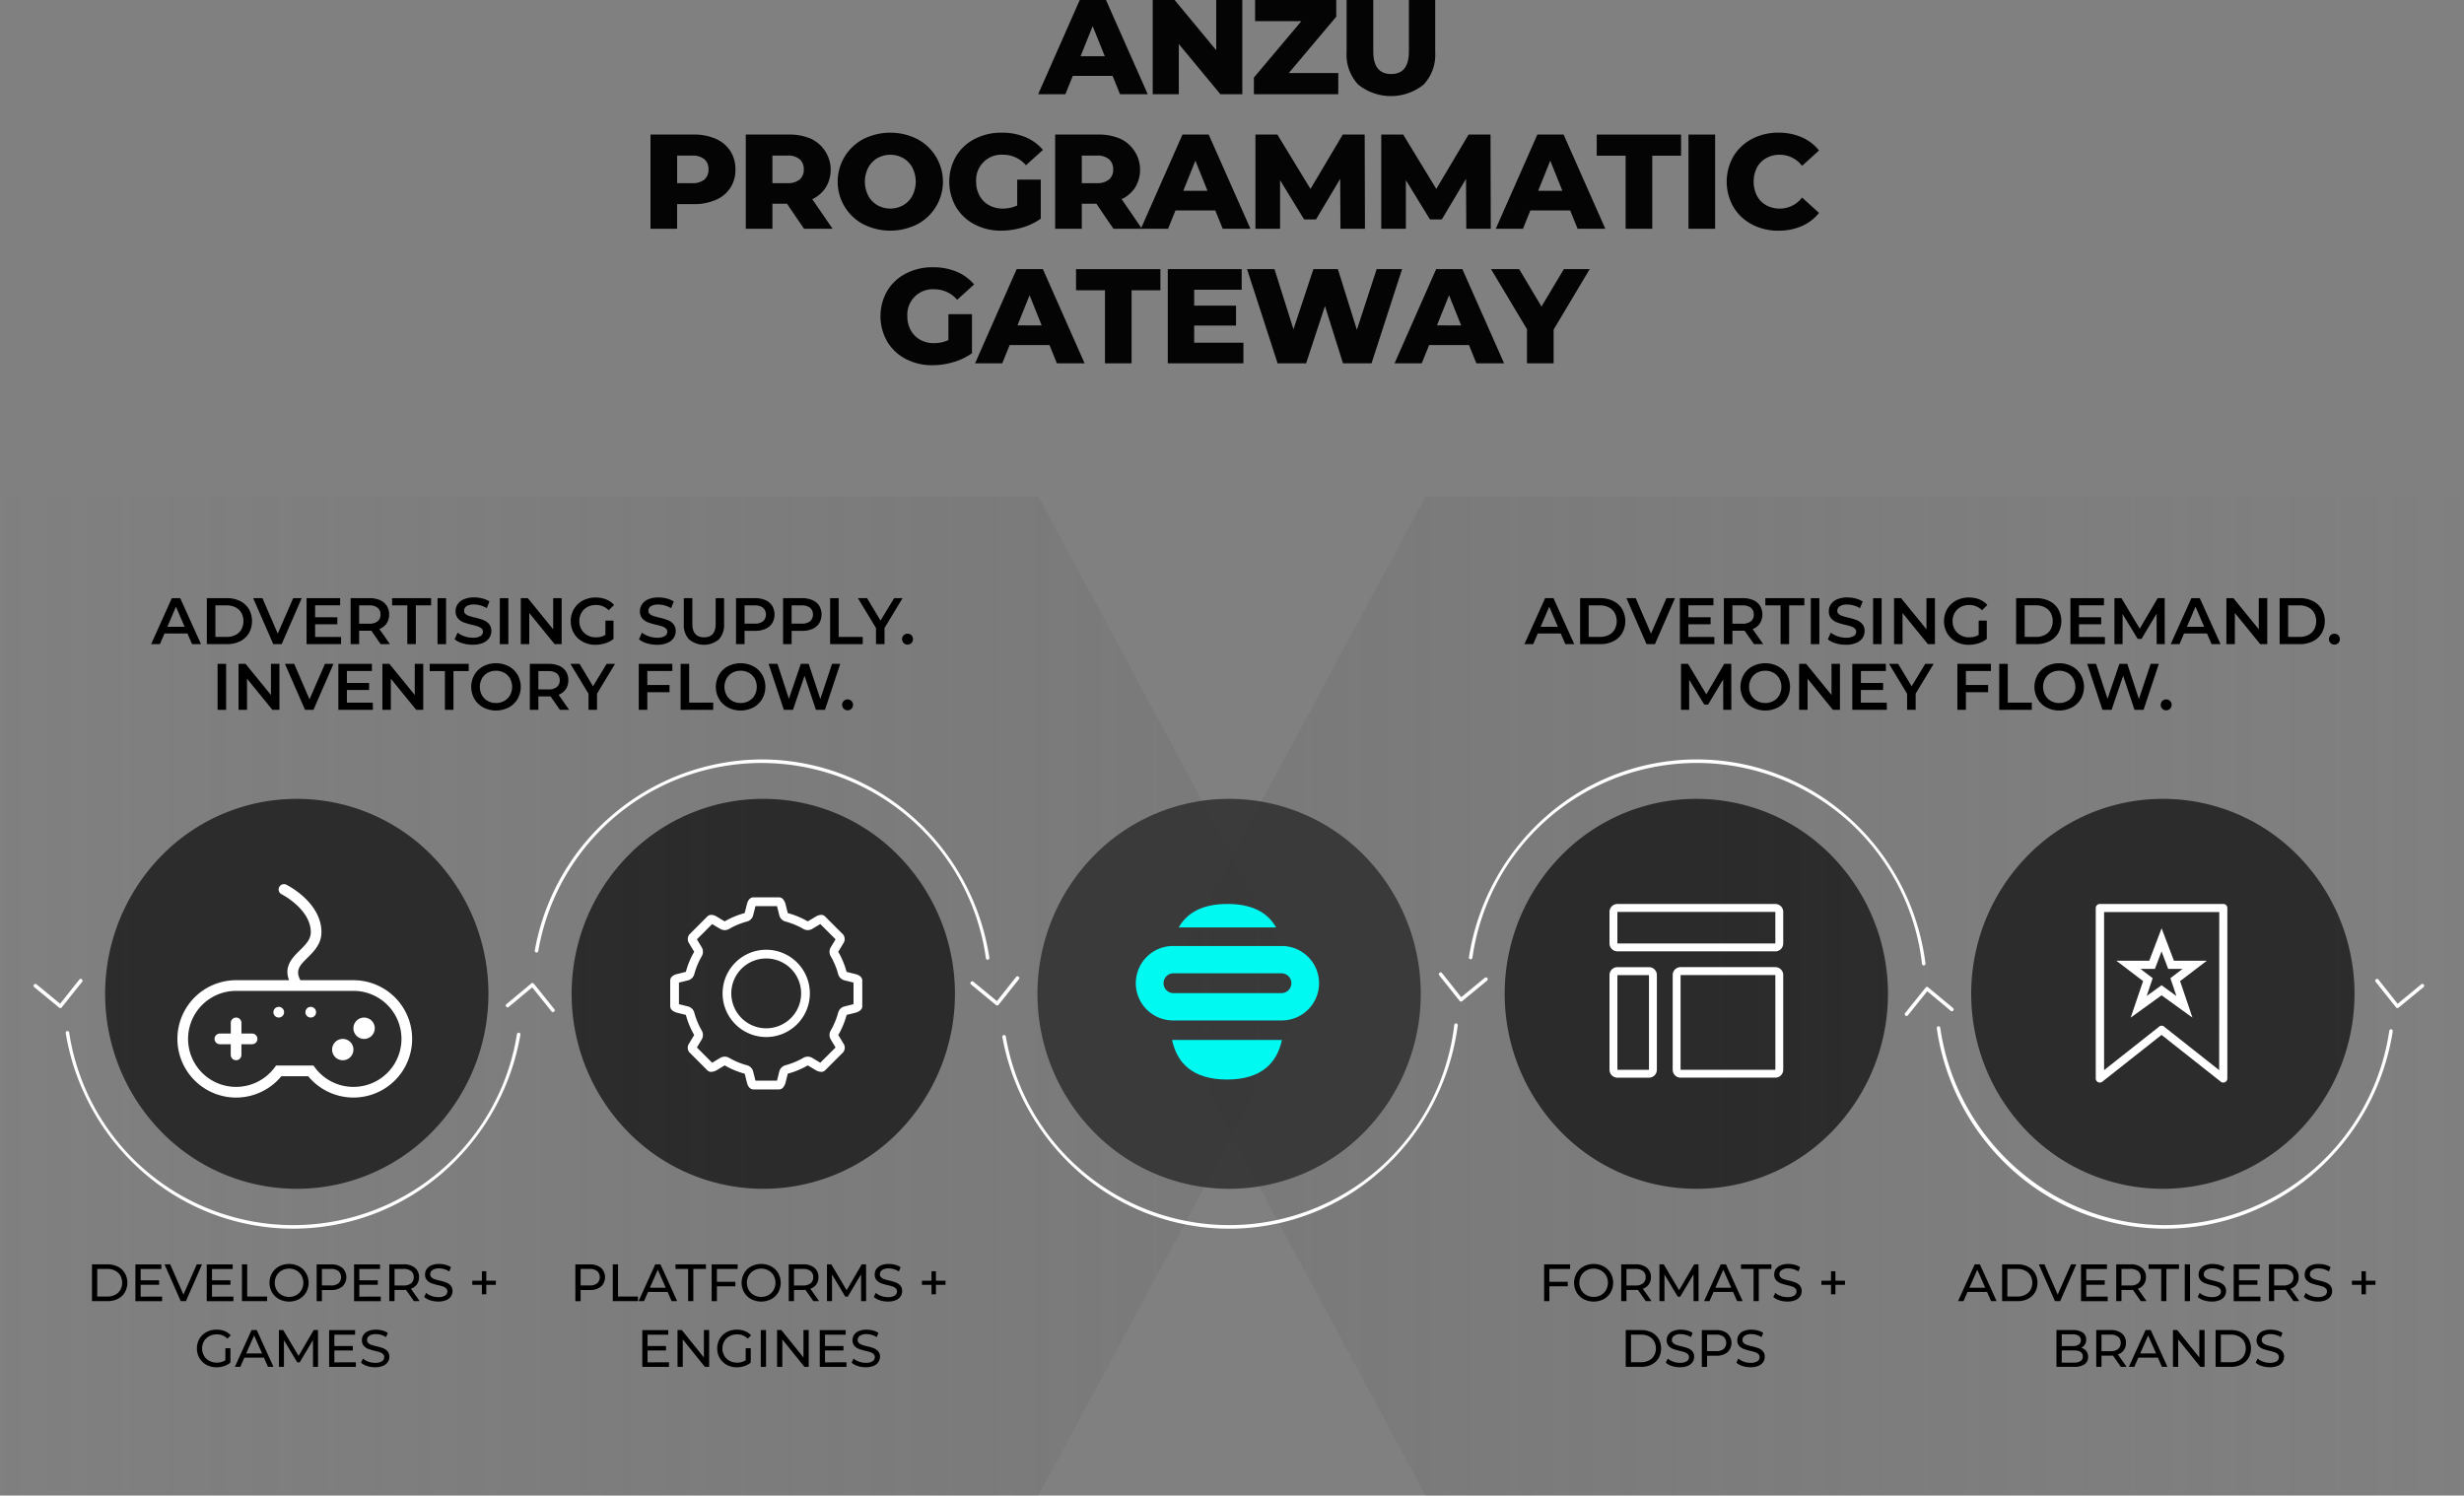 <svg xmlns="http://www.w3.org/2000/svg" xmlns:xlink="http://www.w3.org/1999/xlink" width="375" height="227.627" viewBox="0 0 375 227.627">
  <rect x="0" y="0" width="375" height="227.627" fill="#808080" stroke="none"/>
  <defs>
    <linearGradient id="linear-gradient" y1="0.5" x2="1" y2="0.5" gradientUnits="objectBoundingBox">
      <stop offset="0" stop-color="#666" stop-opacity="0"/>
      <stop offset="1" stop-color="#666" stop-opacity="0.502"/>
    </linearGradient>
    <linearGradient id="linear-gradient-2" x1="1" x2="0" xlink:href="#linear-gradient"/>
    <clipPath id="clip-path">
      <rect id="Rectangle_7443" data-name="Rectangle 7443" width="177.839" height="55.587" fill="none"/>
    </clipPath>
  </defs>
  <g id="Group_7023" data-name="Group 7023" transform="translate(-6682 -5805.413)">
    <g id="Group_782" data-name="Group 782" transform="translate(3025 1352)">
      <path id="Path_434" data-name="Path 434" d="M0,0H158.042l40.91,76.02-40.91,76.02H0Z" transform="translate(3657 4529)" opacity="0.5" fill="url(#linear-gradient)"/>
      <path id="Path_435" data-name="Path 435" d="M198.953,0H40.91L0,76.02l40.91,76.02H198.953Z" transform="translate(3833.047 4529)" opacity="0.5" fill="url(#linear-gradient-2)"/>
      <g id="Group_781" data-name="Group 781" transform="translate(-50)">
        <g id="Group_773" data-name="Group 773" transform="translate(222.957 24)">
          <g id="Group_186" data-name="Group 186" transform="translate(3781.26 4545.83)" opacity="0.65">
            <g id="Group_185" data-name="Group 185">
              <g id="Group_755" data-name="Group 755">
                <path id="Path_117" data-name="Path 117" d="M1352.225,4559.6a28.725,28.725,0,0,1,20.625,8.691,30.04,30.04,0,0,1,0,41.966,28.818,28.818,0,0,1-41.25,0,30.04,30.04,0,0,1,0-41.966,28.732,28.732,0,0,1,20.625-8.691" transform="translate(-1320.273 -4554.424)"/>
              </g>
            </g>
          </g>
          <g id="Group_189" data-name="Group 189" transform="translate(3710.258 4545.83)" opacity="0.65">
            <g id="Group_188" data-name="Group 188">
              <g id="Group_756" data-name="Group 756">
                <path id="Path_118" data-name="Path 118" d="M1123.481,4559.6a28.725,28.725,0,0,1,20.625,8.691,30.04,30.04,0,0,1,0,41.966,28.818,28.818,0,0,1-41.25,0,30.04,30.04,0,0,1,0-41.966,28.728,28.728,0,0,1,20.625-8.691" transform="translate(-1091.528 -4554.424)"/>
              </g>
            </g>
          </g>
          <g id="Group_192" data-name="Group 192" transform="translate(3639.194 4545.868)" style="mix-blend-mode: multiply;isolation: isolate">
            <g id="Group_191" data-name="Group 191">
              <g id="Group_762" data-name="Group 762">
                <path id="Path_119" data-name="Path 119" d="M894.738,4559.6a28.726,28.726,0,0,1,20.625,8.691,30.04,30.04,0,0,1,0,41.966,28.818,28.818,0,0,1-41.25,0,30.04,30.04,0,0,1,0-41.966,28.727,28.727,0,0,1,20.625-8.691" transform="translate(-862.828 -4554.462)" fill="#333" opacity="0.9"/>
              </g>
            </g>
          </g>
          <g id="Group_388" data-name="Group 388" transform="translate(3656.969 4567)">
            <path id="Path_120" data-name="Path 120" d="M938.127,4639.64a1.491,1.491,0,0,1-1.057.453h-16.5a1.509,1.509,0,0,1,0-3.017h16.5a1.51,1.51,0,0,1,1.057,2.563m-1.028-6.719H920.542a5.665,5.665,0,1,0,0,11.33H937.1a5.665,5.665,0,1,0,0-11.33" transform="translate(-914.943 -4626.521)" fill="#00f9f1"/>
            <path id="Path_121" data-name="Path 121" d="M950.986,4615.844c-1.239-2.18-3.516-3.576-7.416-3.576s-6.176,1.4-7.415,3.576Z" transform="translate(-929.694 -4612.268)" fill="#00f9f1"/>
            <path id="Path_122" data-name="Path 122" d="M932.857,4679.085c.742,3.5,3.126,6.02,8.359,6.02s7.617-2.523,8.359-6.02Z" transform="translate(-927.402 -4658.381)" fill="#00f9f1"/>
          </g>
          <g id="Group_195" data-name="Group 195" transform="translate(3568.259 4546.67)" opacity="0.65">
            <g id="Group_194" data-name="Group 194">
              <g id="Group_757" data-name="Group 757">
                <path id="Path_123" data-name="Path 123" d="M665.993,4559.6a28.725,28.725,0,0,1,20.625,8.691,30.04,30.04,0,0,1,0,41.966,28.817,28.817,0,0,1-41.25,0,30.039,30.039,0,0,1,0-41.966,28.727,28.727,0,0,1,20.625-8.691" transform="translate(-634.041 -4555.265)"/>
              </g>
            </g>
          </g>
          <g id="Group_198" data-name="Group 198" transform="translate(3476.756 4545.83)" opacity="0.65">
            <g id="Group_197" data-name="Group 197">
              <g id="Group_758" data-name="Group 758">
                <path id="Path_124" data-name="Path 124" d="M437.251,4559.6a28.726,28.726,0,0,1,20.625,8.691,30.04,30.04,0,0,1,0,41.966,28.818,28.818,0,0,1-41.25,0,30.04,30.04,0,0,1,0-41.966,28.727,28.727,0,0,1,20.625-8.691" transform="translate(-384.796 -4554.424)"/>
              </g>
            </g>
          </g>
          <path id="Path_125" data-name="Path 125" d="M1305.05,4671.2a.268.268,0,0,1,.264.232c2.465,17.118,17.168,30.027,34.2,30.027a34.579,34.579,0,0,0,34.134-29.574.268.268,0,0,1,.307-.226.271.271,0,0,1,.222.311,35.887,35.887,0,0,1-11.776,21.4,34.655,34.655,0,0,1-45.936-.146,35.88,35.88,0,0,1-11.68-21.716.271.271,0,0,1,.226-.308h.039" transform="translate(2474.021 -85.578)" fill="#fff"/>
          <path id="Path_126" data-name="Path 126" d="M1110.905,4540.108a34.715,34.715,0,0,1,23.25,8.957,35.859,35.859,0,0,1,11.557,22.1.267.267,0,1,1-.53.068,34.493,34.493,0,0,0-68.422-.936.27.27,0,0,1-.306.227.273.273,0,0,1-.222-.312,35.878,35.878,0,0,1,11.761-21.448,34.74,34.74,0,0,1,22.911-8.655" transform="translate(2631.373 4.892)" fill="#fff"/>
          <path id="Path_127" data-name="Path 127" d="M917.052,4669.766h.036a.271.271,0,0,1,.23.307,35.863,35.863,0,0,1-11.582,22.02,34.642,34.642,0,0,1-45.776.564,35.91,35.91,0,0,1-11.947-20.8.272.272,0,0,1,.214-.317.268.268,0,0,1,.312.218,34.486,34.486,0,0,0,68.25-1.757.269.269,0,0,1,.265-.235" transform="translate(2788.582 -84.589)" fill="#fff"/>
          <path id="Path_128" data-name="Path 128" d="M653.815,4540.108a34.739,34.739,0,0,1,22.938,8.679,35.883,35.883,0,0,1,11.746,21.5.272.272,0,0,1-.223.311.264.264,0,0,1-.2-.05.267.267,0,0,1-.105-.177,34.479,34.479,0,0,0-68.128-1.088.268.268,0,0,1-.312.216.273.273,0,0,1-.213-.317,35.27,35.27,0,0,1,34.5-29.073" transform="translate(2946.118 4.892)" fill="#fff"/>
          <path id="Path_129" data-name="Path 129" d="M390.445,4673.537a.269.269,0,0,1,.263.228,34.479,34.479,0,0,0,68.141.243.267.267,0,0,1,.309-.222.27.27,0,0,1,.217.314,35.9,35.9,0,0,1-11.879,21.046,34.652,34.652,0,0,1-45.486-.078,35.886,35.886,0,0,1-11.831-21.215.271.271,0,0,1,.22-.313.221.221,0,0,1,.044,0" transform="translate(3103.866 -87.192)" fill="#fff"/>
          <path id="Path_130" data-name="Path 130" d="M1067.477,4649.154a.27.27,0,0,1-.211-.1l-3.1-3.893a.278.278,0,0,1,.04-.387.27.27,0,0,1,.2-.06.267.267,0,0,1,.181.1l2.925,3.679,3.593-2.957a.268.268,0,0,1,.381.042.278.278,0,0,1-.04.387l-3.8,3.13a.267.267,0,0,1-.17.061" transform="translate(2638.917 -67.297)" fill="#fff"/>
          <path id="Path_132" data-name="Path 132" d="M838.176,4651.07a.262.262,0,0,1-.17-.061l-3.8-3.13a.277.277,0,0,1-.04-.387.267.267,0,0,1,.38-.041l3.593,2.957,2.925-3.679a.269.269,0,0,1,.181-.1.266.266,0,0,1,.2.06.28.28,0,0,1,.04.388l-3.1,3.893a.269.269,0,0,1-.211.1" transform="translate(2797.627 -68.619)" fill="#fff"/>
          <path id="Path_134" data-name="Path 134" d="M1293.106,4656.281a.264.264,0,0,1-.172-.062.278.278,0,0,1-.037-.388l3.117-3.875a.265.265,0,0,1,.381-.039l3.786,3.151a.28.28,0,0,1,.038.388.268.268,0,0,1-.381.04l-3.576-2.979-2.946,3.662a.266.266,0,0,1-.209.1" transform="translate(2481.094 -72.228)" fill="#fff"/>
          <path id="Path_135" data-name="Path 135" d="M613.176,4654.365a.266.266,0,0,1-.21-.1l-2.946-3.664-3.576,2.978a.265.265,0,0,1-.2.062.268.268,0,0,1-.183-.1.279.279,0,0,1,.038-.388l3.785-3.152a.268.268,0,0,1,.383.039l3.117,3.874a.279.279,0,0,1-.038.388.264.264,0,0,1-.171.063" transform="translate(2955.02 -70.906)" fill="#fff"/>
          <path id="Path_423" data-name="Path 423" d="M1194.827,4655.613H1180.4v-14.422h14.423Zm0-15.626H1180.4a1.2,1.2,0,0,0-1.2,1.2v14.422a1.2,1.2,0,0,0,1.2,1.2h14.423a1.2,1.2,0,0,0,1.2-1.2v-14.422a1.2,1.2,0,0,0-1.2-1.2m0-3.6h-24.039v-4.807h24.039Zm0-6.01h-24.039a1.2,1.2,0,0,0-1.2,1.2v4.807a1.2,1.2,0,0,0,1.2,1.2h24.039a1.2,1.2,0,0,0,1.2-1.2v-4.807a1.2,1.2,0,0,0-1.2-1.2m-19.231,25.24h-4.807V4641.2h4.807Zm0-15.626h-4.807a1.2,1.2,0,0,0-1.2,1.2v14.421a1.2,1.2,0,0,0,1.2,1.2h4.807a1.2,1.2,0,0,0,1.2-1.2v-14.422a1.2,1.2,0,0,0-1.2-1.2" transform="translate(2559.413 -63.372)" fill="#fff"/>
          <path id="Path_424" data-name="Path 424" d="M1422.077,4657.335l-8.3-6.556h0a.613.613,0,0,0-.915,0h0l-8.3,6.556v-24.059h17.53Zm.626-25.295h-18.782a.621.621,0,0,0-.625.618v25.954a.624.624,0,0,0,1.084.414h0l8.929-7.053,8.929,7.053h0a.623.623,0,0,0,1.084-.414v-25.954a.621.621,0,0,0-.625-.618m-12.6,9.881h2.2l.305-.8.706-1.856.706,1.856.3.8h2.2l-1.159.882-.7.537.281.833.634,1.876-1.523-1.1-.74-.537-.74.537-1.523,1.1.633-1.876.283-.833-.706-.537Zm-1.485,7.422,4.7-3.4,4.7,3.4-1.879-5.562,4.07-3.1h-5.008l-1.878-4.938-1.878,4.938h-5.009l4.07,3.1Z" transform="translate(2399.704 -65.04)" fill="#fff"/>
          <path id="Path_425" data-name="Path 425" d="M724.555,4650.388a5.314,5.314,0,1,1,5.313-5.313,5.314,5.314,0,0,1-5.313,5.313m0-11.956a6.642,6.642,0,1,0,6.642,6.642,6.642,6.642,0,0,0-6.642-6.642m13.284,8.282-.016.005-1.359.34a1.33,1.33,0,0,0-.961.945,11.228,11.228,0,0,1-1.136,2.731,1.332,1.332,0,0,0,.01,1.353l.732,1.218-2.321,2.32-.014-.005-1.214-.729a1.334,1.334,0,0,0-1.348-.011,11.285,11.285,0,0,1-2.724,1.13,1.328,1.328,0,0,0-.946.96l-.343,1.371v.016h-3.282l-.347-1.388a1.328,1.328,0,0,0-.946-.958,11.343,11.343,0,0,1-2.726-1.13,1.331,1.331,0,0,0-1.346.011l-1.213.729-.015.006-2.32-2.32.731-1.22a1.328,1.328,0,0,0,.01-1.351,11.217,11.217,0,0,1-1.136-2.731,1.332,1.332,0,0,0-.961-.945l-1.359-.34-.015-.005v-3.284l1.374-.341a1.331,1.331,0,0,0,.961-.946,11.213,11.213,0,0,1,1.136-2.732,1.33,1.33,0,0,0-.01-1.352l-.723-1.205a.066.066,0,0,0-.007-.014l2.321-2.32,1.226.735a1.334,1.334,0,0,0,1.348.011,11.251,11.251,0,0,1,2.725-1.13,1.326,1.326,0,0,0,.946-.961l.347-1.387H726.2v.015l.343,1.372a1.326,1.326,0,0,0,.946.961,11.286,11.286,0,0,1,2.724,1.13,1.333,1.333,0,0,0,1.348-.012l1.226-.734,2.321,2.32-.007.015-.723,1.2a1.33,1.33,0,0,0-.01,1.352,11.257,11.257,0,0,1,1.136,2.731,1.331,1.331,0,0,0,.961.946l1.374.341Zm.354-4.562-1.406-.354a12.567,12.567,0,0,0-1.271-3.054l.749-1.248a1.15,1.15,0,0,0,0-1.377l-2.755-2.757a.815.815,0,0,0-.6-.237,1.592,1.592,0,0,0-.777.237l-1.255.754a12.541,12.541,0,0,0-3.045-1.266l-.354-1.417c-.152-.478-.437-.974-.974-.974h-3.9c-.537,0-.852.5-.974.974l-.354,1.417a12.572,12.572,0,0,0-3.046,1.265l-1.254-.754a1.588,1.588,0,0,0-.777-.237.818.818,0,0,0-.6.237l-2.755,2.756a1.15,1.15,0,0,0,0,1.377l.748,1.248a12.475,12.475,0,0,0-1.27,3.054l-1.407.354c-.478.12-.974.436-.974.974v3.9c0,.538.5.822.974.974l1.407.353a12.486,12.486,0,0,0,1.27,3.055l-.748,1.248a1.12,1.12,0,0,0,0,1.377l2.755,2.757a.8.8,0,0,0,.58.231,1.828,1.828,0,0,0,.8-.231l1.254-.755a12.48,12.48,0,0,0,3.046,1.264l.354,1.418c.122.478.437.975.974.975h3.9c.537,0,.822-.5.974-.975l.354-1.418a12.488,12.488,0,0,0,3.045-1.264l1.255.755a1.822,1.822,0,0,0,.8.231.8.8,0,0,0,.58-.23l2.755-2.757a1.12,1.12,0,0,0,0-1.377l-.749-1.248a12.58,12.58,0,0,0,1.271-3.055L738.2,4648c.478-.151.974-.436.974-.974v-3.9c0-.538-.5-.854-.974-.974" transform="translate(2876.101 -64.462)" fill="#fff"/>
          <path id="Path_426" data-name="Path 426" d="M504.58,4648.363a1.625,1.625,0,1,0,1.623,1.624,1.625,1.625,0,0,0-1.623-1.624m-3.247,3.249a1.623,1.623,0,1,0,1.623,1.622,1.622,1.622,0,0,0-1.623-1.622m1.623,7.3a7.3,7.3,0,0,1-6.074-3.246H491.17a7.306,7.306,0,1,1-6.07-11.366h17.859a7.306,7.306,0,1,1,0,14.612m0-16.236h-8.071c-.8-1.466-.153-2.214,1.031-3.376.967-.948,2.169-2.124,2.169-3.929,0-4.509-5.1-7.113-5.32-7.221a.812.812,0,1,0-.726,1.452c.044.022,4.423,2.268,4.423,5.769,0,1.12-.817,1.92-1.682,2.771-1.11,1.088-2.448,2.438-1.619,4.534H485.1a8.931,8.931,0,1,0,6.888,14.613h4.084a8.93,8.93,0,1,0,6.888-14.613m-15.424,8.119h-1.623v-1.624a.812.812,0,0,0-1.624,0v1.624H482.66a.812.812,0,1,0,0,1.623h1.623v1.625a.812.812,0,1,0,1.624,0v-1.625h1.623a.812.812,0,1,0,0-1.624m8.93-4.06a.812.812,0,1,0,.812.811.812.812,0,0,0-.812-.811m-4.871,0a.812.812,0,1,0,.812.811.812.812,0,0,0-.812-.811" transform="translate(3034.877 -64.069)" fill="#fff"/>
          <path id="Path_436" data-name="Path 436" d="M1524.94,4652.349h-.028a.269.269,0,0,1-.182-.1l-3.1-3.893a.279.279,0,0,1,.04-.388.268.268,0,0,1,.381.041l2.925,3.68,3.593-2.957a.264.264,0,0,1,.2-.06.267.267,0,0,1,.181.1.279.279,0,0,1-.04.389l-3.8,3.128a.262.262,0,0,1-.17.063" transform="translate(2323.969 -69.501)" fill="#fff"/>
          <path id="Path_437" data-name="Path 437" d="M1525.648,4652.349h.028a.269.269,0,0,0,.182-.1l3.1-3.893a.279.279,0,0,0-.04-.388.268.268,0,0,0-.381.041l-2.925,3.68-3.593-2.957a.267.267,0,0,0-.38.041.279.279,0,0,0,.04.389l3.8,3.128a.262.262,0,0,0,.17.063" transform="translate(1967.579 -69.501)" fill="#fff"/>
        </g>
      </g>
    </g>
    <g id="Group_6995" data-name="Group 6995" transform="translate(6132.73 4202.456)">
      <g id="Group_6987" data-name="Group 6987" style="isolation: isolate">
        <path id="Path_1038" data-name="Path 1038" d="M577.8,1699.382h-3.5l-.69,1.62h-1.34l3.15-7h1.28l3.16,7H578.5Zm-.43-1.02-1.32-3.06-1.31,3.06Z"/>
        <path id="Path_1039" data-name="Path 1039" d="M580.75,1694h3.06a4.392,4.392,0,0,1,1.99.434,3.227,3.227,0,0,1,1.35,1.231,3.754,3.754,0,0,1,0,3.67,3.225,3.225,0,0,1-1.35,1.23,4.391,4.391,0,0,1-1.99.435h-3.06Zm3,5.9a2.973,2.973,0,0,0,1.355-.295,2.1,2.1,0,0,0,.9-.84,2.7,2.7,0,0,0,0-2.53,2.116,2.116,0,0,0-.9-.841,2.982,2.982,0,0,0-1.355-.3h-1.7v4.8Z"/>
        <path id="Path_1040" data-name="Path 1040" d="M595.19,1694l-3.05,7h-1.281l-3.059-7h1.41l2.33,5.4,2.35-5.4Z"/>
        <path id="Path_1041" data-name="Path 1041" d="M601.18,1699.912V1701h-5.25v-7h5.11v1.09h-3.81v1.82h3.38v1.07h-3.38v1.93Z"/>
        <path id="Path_1042" data-name="Path 1042" d="M607.21,1701l-1.431-2.05a2.623,2.623,0,0,1-.27.01H603.93V1701h-1.3v-7h2.88a3.852,3.852,0,0,1,1.585.3,2.3,2.3,0,0,1,1.035.86,2.4,2.4,0,0,1,.36,1.33,2.371,2.371,0,0,1-.384,1.359,2.283,2.283,0,0,1-1.1.851l1.609,2.3Zm-.471-5.54a2,2,0,0,0-1.29-.361H603.93v2.791h1.519a1.977,1.977,0,0,0,1.29-.365,1.27,1.27,0,0,0,.441-1.035,1.253,1.253,0,0,0-.441-1.028Z"/>
        <path id="Path_1043" data-name="Path 1043" d="M611.259,1695.1H608.94V1694h5.939v1.1H612.56v5.9h-1.3Z"/>
        <path id="Path_1044" data-name="Path 1044" d="M615.859,1694h1.3v7h-1.3Z"/>
        <path id="Path_1045" data-name="Path 1045" d="M619.654,1700.872a3.241,3.241,0,0,1-1.194-.61l.449-1.01a3.569,3.569,0,0,0,1.055.555,3.847,3.847,0,0,0,1.255.214,2.164,2.164,0,0,0,1.165-.25.755.755,0,0,0,.386-.659.638.638,0,0,0-.216-.5,1.524,1.524,0,0,0-.545-.306c-.219-.073-.52-.156-.9-.25a10.366,10.366,0,0,1-1.294-.379,2.123,2.123,0,0,1-.851-.6,1.606,1.606,0,0,1-.355-1.1,1.873,1.873,0,0,1,.315-1.056,2.135,2.135,0,0,1,.951-.754,3.839,3.839,0,0,1,1.554-.28,5.04,5.04,0,0,1,1.261.159,3.523,3.523,0,0,1,1.069.46l-.409,1.011a4.032,4.032,0,0,0-.961-.41,3.556,3.556,0,0,0-.969-.14,2.02,2.02,0,0,0-1.145.26.8.8,0,0,0-.375.69.625.625,0,0,0,.214.49,1.578,1.578,0,0,0,.545.3c.22.073.52.157.9.25a9.431,9.431,0,0,1,1.279.375,2.178,2.178,0,0,1,.855.595,1.564,1.564,0,0,1,.355,1.079,1.847,1.847,0,0,1-.315,1.051,2.126,2.126,0,0,1-.955.75,3.879,3.879,0,0,1-1.56.279,5.355,5.355,0,0,1-1.564-.219Z"/>
        <path id="Path_1046" data-name="Path 1046" d="M625.339,1694h1.3v7h-1.3Z"/>
        <path id="Path_1047" data-name="Path 1047" d="M634.75,1694v7h-1.071l-3.86-4.74V1701h-1.29v-7h1.07l3.861,4.74V1694Z"/>
        <path id="Path_1048" data-name="Path 1048" d="M641.409,1697.422h1.23v2.79a3.9,3.9,0,0,1-1.26.66,4.84,4.84,0,0,1-1.48.229,3.991,3.991,0,0,1-1.93-.464,3.453,3.453,0,0,1-1.35-1.286,3.735,3.735,0,0,1,0-3.7,3.443,3.443,0,0,1,1.355-1.285,4.041,4.041,0,0,1,1.945-.465,4.256,4.256,0,0,1,1.6.29,3.154,3.154,0,0,1,1.21.85l-.82.8a2.63,2.63,0,0,0-1.93-.8,2.732,2.732,0,0,0-1.315.309,2.279,2.279,0,0,0-.9.871,2.5,2.5,0,0,0-.325,1.28,2.459,2.459,0,0,0,.325,1.26,2.328,2.328,0,0,0,.9.88,2.643,2.643,0,0,0,1.3.32,2.8,2.8,0,0,0,1.44-.361Z"/>
        <path id="Path_1049" data-name="Path 1049" d="M647.714,1700.872a3.25,3.25,0,0,1-1.2-.61l.45-1.01a3.549,3.549,0,0,0,1.055.555,3.846,3.846,0,0,0,1.255.214,2.168,2.168,0,0,0,1.165-.25.754.754,0,0,0,.385-.659.64.64,0,0,0-.215-.5,1.533,1.533,0,0,0-.545-.306q-.33-.109-.9-.25a10.384,10.384,0,0,1-1.295-.379,2.128,2.128,0,0,1-.85-.595,1.6,1.6,0,0,1-.355-1.1,1.873,1.873,0,0,1,.315-1.056,2.138,2.138,0,0,1,.95-.754,3.844,3.844,0,0,1,1.555-.28,5.049,5.049,0,0,1,1.26.159,3.543,3.543,0,0,1,1.07.46l-.41,1.011a4.04,4.04,0,0,0-.96-.41,3.568,3.568,0,0,0-.97-.14,2.019,2.019,0,0,0-1.145.26.8.8,0,0,0-.375.69.622.622,0,0,0,.215.49,1.556,1.556,0,0,0,.545.3c.22.073.52.157.9.25a9.431,9.431,0,0,1,1.28.375,2.187,2.187,0,0,1,.855.6,1.565,1.565,0,0,1,.355,1.079,1.846,1.846,0,0,1-.315,1.051,2.132,2.132,0,0,1-.955.75,3.881,3.881,0,0,1-1.56.279A5.355,5.355,0,0,1,647.714,1700.872Z"/>
        <path id="Path_1050" data-name="Path 1050" d="M654.149,1700.287a3.17,3.17,0,0,1-.81-2.335V1694h1.3v3.9q0,2.06,1.78,2.06t1.77-2.06V1694h1.28v3.95a3.18,3.18,0,0,1-.8,2.335,3.538,3.538,0,0,1-4.515,0Z"/>
        <path id="Path_1051" data-name="Path 1051" d="M665.754,1694.3a2.306,2.306,0,0,1,1.035.86,2.628,2.628,0,0,1,0,2.655,2.3,2.3,0,0,1-1.035.865,3.879,3.879,0,0,1-1.585.3h-1.58V1701h-1.3v-7h2.88a3.862,3.862,0,0,1,1.585.3Zm-.355,3.219a1.424,1.424,0,0,0,0-2.059,2,2,0,0,0-1.291-.361h-1.519v2.781h1.519a2,2,0,0,0,1.292-.359Z"/>
        <path id="Path_1052" data-name="Path 1052" d="M672.914,1694.3a2.306,2.306,0,0,1,1.035.86,2.627,2.627,0,0,1,0,2.655,2.3,2.3,0,0,1-1.035.865,3.876,3.876,0,0,1-1.585.3h-1.58V1701h-1.3v-7h2.88a3.858,3.858,0,0,1,1.585.3Zm-.355,3.219a1.424,1.424,0,0,0,0-2.059,2,2,0,0,0-1.29-.361h-1.52v2.781h1.52a1.992,1.992,0,0,0,1.29-.359Z"/>
        <path id="Path_1053" data-name="Path 1053" d="M675.609,1694h1.3v5.9h3.66v1.1h-4.96Z"/>
        <path id="Path_1054" data-name="Path 1054" d="M683.889,1698.532V1701h-1.3v-2.45l-2.75-4.55h1.39l2.05,3.41,2.07-3.41h1.28Z"/>
        <path id="Path_1055" data-name="Path 1055" d="M686.809,1700.837a.833.833,0,1,1,.58.235.8.8,0,0,1-.58-.235Z"/>
      </g>
      <g id="Group_6988" data-name="Group 6988" style="isolation: isolate">
        <path id="Path_1056" data-name="Path 1056" d="M582.385,1704h1.3v7h-1.3Z"/>
        <path id="Path_1057" data-name="Path 1057" d="M591.795,1704v7h-1.07l-3.86-4.74V1711h-1.29v-7h1.07l3.86,4.74V1704Z"/>
        <path id="Path_1058" data-name="Path 1058" d="M600.025,1704l-3.05,7h-1.281l-3.059-7h1.41l2.33,5.4,2.35-5.4Z"/>
        <path id="Path_1059" data-name="Path 1059" d="M606.015,1709.912V1711h-5.25v-7h5.11v1.09h-3.81v1.82h3.38v1.07h-3.38v1.93Z"/>
        <path id="Path_1060" data-name="Path 1060" d="M613.685,1704v7h-1.071l-3.86-4.74V1711h-1.29v-7h1.07l3.861,4.74V1704Z"/>
        <path id="Path_1061" data-name="Path 1061" d="M616.984,1705.1h-2.319V1704h5.94v1.1h-2.32v5.9h-1.3Z"/>
        <path id="Path_1062" data-name="Path 1062" d="M622.824,1710.637a3.447,3.447,0,0,1-1.349-1.29,3.712,3.712,0,0,1,0-3.69,3.44,3.44,0,0,1,1.349-1.29,4.239,4.239,0,0,1,3.861,0,3.456,3.456,0,0,1,1.35,1.285,3.735,3.735,0,0,1,0,3.7,3.458,3.458,0,0,1-1.35,1.286,4.248,4.248,0,0,1-3.861,0Zm3.191-.991a2.288,2.288,0,0,0,.88-.879,2.668,2.668,0,0,0,0-2.53,2.281,2.281,0,0,0-.88-.88,2.677,2.677,0,0,0-2.52,0,2.277,2.277,0,0,0-.881.88,2.667,2.667,0,0,0,0,2.53,2.283,2.283,0,0,0,.881.879,2.67,2.67,0,0,0,2.52,0Z"/>
        <path id="Path_1063" data-name="Path 1063" d="M634.484,1711l-1.43-2.05a2.59,2.59,0,0,1-.27.01h-1.579V1711h-1.3v-7h2.88a3.852,3.852,0,0,1,1.585.3,2.3,2.3,0,0,1,1.035.86,2.4,2.4,0,0,1,.36,1.33,2.365,2.365,0,0,1-.385,1.359,2.282,2.282,0,0,1-1.1.851l1.609,2.3Zm-.47-5.54a2,2,0,0,0-1.29-.361h-1.519v2.791h1.519a1.977,1.977,0,0,0,1.29-.365,1.271,1.271,0,0,0,.441-1.035,1.253,1.253,0,0,0-.441-1.028Z"/>
        <path id="Path_1064" data-name="Path 1064" d="M640.134,1708.532V1711h-1.3v-2.45l-2.75-4.55h1.389l2.051,3.41,2.069-3.41h1.281Z"/>
        <path id="Path_1065" data-name="Path 1065" d="M647.785,1705.092v2.13h3.38v1.1h-3.38V1711h-1.3v-7h5.11v1.09Z"/>
        <path id="Path_1066" data-name="Path 1066" d="M652.854,1704h1.3v5.9h3.66v1.1h-4.96Z"/>
        <path id="Path_1067" data-name="Path 1067" d="M660.054,1710.637a3.445,3.445,0,0,1-1.349-1.29,3.712,3.712,0,0,1,0-3.69,3.439,3.439,0,0,1,1.349-1.29,4.239,4.239,0,0,1,3.861,0,3.459,3.459,0,0,1,1.35,1.285,3.742,3.742,0,0,1,0,3.7,3.459,3.459,0,0,1-1.35,1.286,4.248,4.248,0,0,1-3.861,0Zm3.191-.991a2.288,2.288,0,0,0,.88-.879,2.668,2.668,0,0,0,0-2.53,2.281,2.281,0,0,0-.88-.88,2.677,2.677,0,0,0-2.52,0,2.277,2.277,0,0,0-.881.88,2.668,2.668,0,0,0,0,2.53,2.282,2.282,0,0,0,.881.879A2.669,2.669,0,0,0,663.245,1709.646Z"/>
        <path id="Path_1068" data-name="Path 1068" d="M677.145,1704l-2.32,7h-1.38l-1.73-5.18-1.76,5.18h-1.39l-2.32-7h1.35l1.74,5.32,1.81-5.32h1.2l1.77,5.349L675.9,1704Z"/>
        <path id="Path_1069" data-name="Path 1069" d="M677.685,1710.837a.832.832,0,1,1,.58.235.8.8,0,0,1-.58-.235Z"/>
      </g>
    </g>
    <g id="Group_7004" data-name="Group 7004" transform="translate(6133.296 4202.456)">
      <g id="Group_7002" data-name="Group 7002" style="isolation: isolate">
        <path id="Path_1193" data-name="Path 1193" d="M851.12,1799.6h-2.976l-.616,1.4H846.7l2.536-5.6h.792l2.544,5.6h-.84Zm-.28-.639-1.208-2.744-1.208,2.744Z"/>
        <path id="Path_1194" data-name="Path 1194" d="M853.408,1795.4h2.36a3.409,3.409,0,0,1,1.576.352,2.577,2.577,0,0,1,1.068.988,3,3,0,0,1,0,2.92,2.583,2.583,0,0,1-1.068.988,3.409,3.409,0,0,1-1.576.352h-2.36Zm2.312,4.9a2.592,2.592,0,0,0,1.2-.264,1.912,1.912,0,0,0,.8-.74,2.3,2.3,0,0,0,0-2.2,1.916,1.916,0,0,0-.8-.739,2.58,2.58,0,0,0-1.2-.264h-1.512v4.208Z"/>
        <path id="Path_1195" data-name="Path 1195" d="M864.7,1795.4l-2.456,5.6h-.792l-2.464-5.6h.864l2.016,4.6,2.032-4.6Z"/>
        <path id="Path_1196" data-name="Path 1196" d="M869.48,1800.306v.7h-4.064v-5.6h3.952v.7h-3.152v1.72h2.808v.68h-2.808v1.808Z"/>
        <path id="Path_1197" data-name="Path 1197" d="M874.52,1801l-1.208-1.72c-.15.011-.267.016-.352.016h-1.384v1.7h-.8v-5.6h2.185a2.591,2.591,0,0,1,1.711.52,1.76,1.76,0,0,1,.625,1.431,1.876,1.876,0,0,1-.32,1.1,1.814,1.814,0,0,1-.912.664l1.328,1.88Zm-.424-2.712a1.144,1.144,0,0,0,.4-.937,1.13,1.13,0,0,0-.4-.931,1.809,1.809,0,0,0-1.16-.324h-1.36v2.52h1.36a1.789,1.789,0,0,0,1.164-.326Z"/>
        <path id="Path_1198" data-name="Path 1198" d="M877.624,1796.1H875.7v-.7h4.632v.7h-1.92v4.9h-.792Z"/>
        <path id="Path_1199" data-name="Path 1199" d="M881.208,1795.4h.8v5.6h-.8Z"/>
        <path id="Path_1200" data-name="Path 1200" d="M884.1,1800.87a2.514,2.514,0,0,1-.924-.508l.3-.624a2.452,2.452,0,0,0,.82.468,3.011,3.011,0,0,0,1.028.18,1.849,1.849,0,0,0,1.04-.236.729.729,0,0,0,.344-.629.619.619,0,0,0-.188-.467,1.263,1.263,0,0,0-.464-.276,7.192,7.192,0,0,0-.78-.217,7.821,7.821,0,0,1-1.02-.3,1.687,1.687,0,0,1-.664-.468,1.252,1.252,0,0,1-.276-.853,1.437,1.437,0,0,1,.236-.807,1.621,1.621,0,0,1,.716-.576,2.9,2.9,0,0,1,1.192-.216,3.789,3.789,0,0,1,.975.128,2.621,2.621,0,0,1,.825.368l-.264.64a2.878,2.878,0,0,0-.752-.34,2.823,2.823,0,0,0-.784-.117,1.731,1.731,0,0,0-1.02.249.759.759,0,0,0-.34.64.612.612,0,0,0,.192.468,1.332,1.332,0,0,0,.476.28,7.474,7.474,0,0,0,.772.212,7.859,7.859,0,0,1,1.016.3,1.7,1.7,0,0,1,.66.464,1.222,1.222,0,0,1,.276.84,1.431,1.431,0,0,1-.24.8,1.6,1.6,0,0,1-.728.575,3,3,0,0,1-1.2.213,3.824,3.824,0,0,1-1.224-.191Z"/>
        <path id="Path_1201" data-name="Path 1201" d="M892.719,1800.306v.7h-4.064v-5.6h3.953v.7h-3.152v1.72h2.808v.68h-2.808v1.808Z"/>
        <path id="Path_1202" data-name="Path 1202" d="M897.76,1801l-1.208-1.72c-.15.011-.267.016-.352.016h-1.384v1.7h-.8v-5.6H896.2a2.593,2.593,0,0,1,1.712.52,1.761,1.761,0,0,1,.624,1.431,1.876,1.876,0,0,1-.32,1.1,1.81,1.81,0,0,1-.912.664l1.328,1.88Zm-.424-2.712a1.141,1.141,0,0,0,.4-.937,1.127,1.127,0,0,0-.4-.931,1.806,1.806,0,0,0-1.16-.324h-1.36v2.52h1.36a1.788,1.788,0,0,0,1.16-.326Z"/>
        <path id="Path_1203" data-name="Path 1203" d="M900.243,1800.87a2.513,2.513,0,0,1-.924-.508l.3-.624a2.458,2.458,0,0,0,.82.468,3.012,3.012,0,0,0,1.028.18,1.851,1.851,0,0,0,1.041-.236.728.728,0,0,0,.343-.629.616.616,0,0,0-.188-.467,1.255,1.255,0,0,0-.464-.276,7.2,7.2,0,0,0-.78-.217,7.928,7.928,0,0,1-1.02-.3,1.677,1.677,0,0,1-.663-.468,1.247,1.247,0,0,1-.277-.853,1.439,1.439,0,0,1,.237-.807,1.624,1.624,0,0,1,.715-.576,2.906,2.906,0,0,1,1.192-.216,3.8,3.8,0,0,1,.975.128,2.623,2.623,0,0,1,.826.368l-.265.64a2.86,2.86,0,0,0-.752-.34,2.814,2.814,0,0,0-.784-.117,1.732,1.732,0,0,0-1.02.249.761.761,0,0,0-.34.64.612.612,0,0,0,.192.468,1.339,1.339,0,0,0,.476.28,7.538,7.538,0,0,0,.772.212,7.743,7.743,0,0,1,1.016.3,1.709,1.709,0,0,1,.66.464,1.222,1.222,0,0,1,.276.84,1.431,1.431,0,0,1-.24.8,1.6,1.6,0,0,1-.728.575,3,3,0,0,1-1.2.213,3.824,3.824,0,0,1-1.224-.191Z"/>
        <path id="Path_1204" data-name="Path 1204" d="M910.232,1798.521h-1.457v1.433H908.1v-1.433h-1.456v-.631H908.1v-1.44h.671v1.44h1.457Z"/>
      </g>
      <g id="Group_7003" data-name="Group 7003" style="isolation: isolate">
        <path id="Path_1205" data-name="Path 1205" d="M866.216,1808.59a1.414,1.414,0,0,1,.28.9,1.294,1.294,0,0,1-.548,1.12,2.729,2.729,0,0,1-1.6.392H861.68v-5.6h2.512a2.477,2.477,0,0,1,1.484.384,1.245,1.245,0,0,1,.524,1.064,1.386,1.386,0,0,1-.2.76,1.333,1.333,0,0,1-.548.488,1.428,1.428,0,0,1,.764.492Zm-3.736-2.54v1.792h1.64a1.665,1.665,0,0,0,.948-.228.838.838,0,0,0,0-1.336,1.667,1.667,0,0,0-.948-.228Zm2.864,4.08a.781.781,0,0,0,.344-.7q0-.936-1.368-.936h-1.84v1.863h1.84a1.9,1.9,0,0,0,1.024-.227Z"/>
        <path id="Path_1206" data-name="Path 1206" d="M871.48,1811l-1.208-1.72c-.15.011-.267.016-.352.016h-1.384v1.7h-.8v-5.6h2.185a2.591,2.591,0,0,1,1.711.52,1.762,1.762,0,0,1,.624,1.431,1.876,1.876,0,0,1-.319,1.1,1.814,1.814,0,0,1-.912.664l1.328,1.88Zm-.424-2.712a1.144,1.144,0,0,0,.4-.937,1.13,1.13,0,0,0-.4-.931,1.809,1.809,0,0,0-1.16-.324h-1.36v2.52h1.36a1.79,1.79,0,0,0,1.16-.326Z"/>
        <path id="Path_1207" data-name="Path 1207" d="M877.12,1809.6h-2.976l-.616,1.4H872.7l2.536-5.6h.792l2.544,5.6h-.84Zm-.28-.639-1.208-2.744-1.208,2.744Z"/>
        <path id="Path_1208" data-name="Path 1208" d="M884.223,1805.4v5.6h-.656l-3.359-4.176V1811h-.8v-5.6h.657l3.359,4.176V1805.4Z"/>
        <path id="Path_1209" data-name="Path 1209" d="M885.9,1805.4h2.361a3.4,3.4,0,0,1,1.575.352,2.585,2.585,0,0,1,1.069.988,3,3,0,0,1,0,2.92,2.593,2.593,0,0,1-1.069.988,3.4,3.4,0,0,1-1.575.352H885.9Zm2.312,4.9a2.6,2.6,0,0,0,1.2-.264,1.919,1.919,0,0,0,.8-.74,2.31,2.31,0,0,0,0-2.2,1.921,1.921,0,0,0-.8-.739,2.583,2.583,0,0,0-1.2-.264H886.7v4.208Z"/>
        <path id="Path_1210" data-name="Path 1210" d="M892.923,1810.87a2.5,2.5,0,0,1-.923-.508l.3-.624a2.449,2.449,0,0,0,.819.468,3.022,3.022,0,0,0,1.029.18,1.848,1.848,0,0,0,1.04-.236.728.728,0,0,0,.343-.629.615.615,0,0,0-.188-.467,1.252,1.252,0,0,0-.463-.276c-.184-.064-.445-.136-.781-.217a7.925,7.925,0,0,1-1.02-.3,1.686,1.686,0,0,1-.663-.468,1.254,1.254,0,0,1-.277-.853,1.438,1.438,0,0,1,.237-.807,1.618,1.618,0,0,1,.716-.576,2.9,2.9,0,0,1,1.191-.216,3.781,3.781,0,0,1,.976.128,2.625,2.625,0,0,1,.825.368l-.264.64a2.877,2.877,0,0,0-.752-.34,2.831,2.831,0,0,0-.785-.117,1.733,1.733,0,0,0-1.02.249.76.76,0,0,0-.339.64.611.611,0,0,0,.191.468,1.335,1.335,0,0,0,.477.28,7.4,7.4,0,0,0,.771.212,7.761,7.761,0,0,1,1.017.3,1.7,1.7,0,0,1,.659.464,1.222,1.222,0,0,1,.277.84,1.424,1.424,0,0,1-.241.8,1.594,1.594,0,0,1-.728.575,3,3,0,0,1-1.2.213A3.833,3.833,0,0,1,892.923,1810.87Z"/>
      </g>
    </g>
    <g id="Group_7014" data-name="Group 7014" transform="translate(-1)">
      <g id="Group_7014-2" data-name="Group 7014" transform="translate(6132.84 4202.456)" style="isolation: isolate">
        <path id="Path_1177" data-name="Path 1177" d="M564.16,1795.4h2.36a3.409,3.409,0,0,1,1.576.352,2.577,2.577,0,0,1,1.068.988,3,3,0,0,1,0,2.92,2.583,2.583,0,0,1-1.068.988,3.409,3.409,0,0,1-1.576.352h-2.36Zm2.312,4.9a2.592,2.592,0,0,0,1.2-.264,1.912,1.912,0,0,0,.8-.74,2.3,2.3,0,0,0,0-2.2,1.916,1.916,0,0,0-.8-.739,2.58,2.58,0,0,0-1.2-.264H564.96v4.208Z"/>
        <path id="Path_1178" data-name="Path 1178" d="M574.832,1800.306v.7h-4.064v-5.6h3.952v.7h-3.152v1.72h2.808v.68h-2.808v1.808Z"/>
        <path id="Path_1179" data-name="Path 1179" d="M580.912,1795.4l-2.456,5.6h-.792l-2.464-5.6h.864l2.016,4.6,2.031-4.6Z"/>
        <path id="Path_1180" data-name="Path 1180" d="M585.688,1800.306v.7h-4.064v-5.6h3.952v.7h-3.152v1.72h2.808v.68h-2.808v1.808Z"/>
        <path id="Path_1181" data-name="Path 1181" d="M586.983,1795.4h.8v4.9h3.032v.7h-3.833Z"/>
        <path id="Path_1182" data-name="Path 1182" d="M592.631,1800.694a2.746,2.746,0,0,1-1.067-1.028,2.949,2.949,0,0,1,0-2.928,2.747,2.747,0,0,1,1.067-1.028,3.31,3.31,0,0,1,3.049,0,2.746,2.746,0,0,1,1.064,1.024,3,3,0,0,1,0,2.936,2.744,2.744,0,0,1-1.064,1.024,3.309,3.309,0,0,1-3.049,0Zm2.637-.62a2.054,2.054,0,0,0,.776-.772,2.274,2.274,0,0,0,0-2.2,2.067,2.067,0,0,0-.776-.771,2.2,2.2,0,0,0-1.108-.28,2.24,2.24,0,0,0-1.116.28,2.048,2.048,0,0,0-.785.771,2.282,2.282,0,0,0,0,2.2,2.037,2.037,0,0,0,.785.772,2.237,2.237,0,0,0,1.116.279,2.2,2.2,0,0,0,1.108-.279Z"/>
        <path id="Path_1183" data-name="Path 1183" d="M602.248,1795.922a1.955,1.955,0,0,1,0,2.864,2.592,2.592,0,0,1-1.712.52h-1.384v1.7h-.8v-5.6h2.184a2.593,2.593,0,0,1,1.712.516Zm-.576,2.364a1.286,1.286,0,0,0,0-1.864,1.806,1.806,0,0,0-1.16-.324h-1.36v2.512h1.36A1.806,1.806,0,0,0,601.672,1798.286Z"/>
        <path id="Path_1184" data-name="Path 1184" d="M608.111,1800.306v.7h-4.064v-5.6H608v.7h-3.152v1.72h2.808v.68h-2.808v1.808Z"/>
        <path id="Path_1185" data-name="Path 1185" d="M613.152,1801l-1.208-1.72c-.149.011-.267.016-.352.016h-1.384v1.7h-.8v-5.6h2.184a2.593,2.593,0,0,1,1.712.52,1.761,1.761,0,0,1,.624,1.431,1.876,1.876,0,0,1-.32,1.1,1.811,1.811,0,0,1-.912.664l1.328,1.88Zm-.424-2.712a1.14,1.14,0,0,0,.4-.937,1.127,1.127,0,0,0-.4-.931,1.806,1.806,0,0,0-1.16-.324h-1.36v2.52h1.36a1.788,1.788,0,0,0,1.16-.326Z"/>
        <path id="Path_1186" data-name="Path 1186" d="M615.635,1800.87a2.5,2.5,0,0,1-.923-.508l.3-.624a2.462,2.462,0,0,0,.82.468,3.018,3.018,0,0,0,1.029.18,1.851,1.851,0,0,0,1.04-.236.728.728,0,0,0,.343-.629.616.616,0,0,0-.188-.467,1.253,1.253,0,0,0-.463-.276,7.273,7.273,0,0,0-.781-.217,7.905,7.905,0,0,1-1.02-.3,1.676,1.676,0,0,1-.663-.468,1.252,1.252,0,0,1-.277-.853,1.438,1.438,0,0,1,.237-.807,1.623,1.623,0,0,1,.715-.576,2.9,2.9,0,0,1,1.192-.216,3.781,3.781,0,0,1,.976.128,2.63,2.63,0,0,1,.825.368l-.265.64a2.848,2.848,0,0,0-.752-.34,2.819,2.819,0,0,0-.784-.117,1.732,1.732,0,0,0-1.02.249.761.761,0,0,0-.34.64.612.612,0,0,0,.192.468,1.339,1.339,0,0,0,.476.28,7.57,7.57,0,0,0,.772.212,7.8,7.8,0,0,1,1.017.3,1.7,1.7,0,0,1,.659.464,1.222,1.222,0,0,1,.277.84,1.432,1.432,0,0,1-.241.8,1.6,1.6,0,0,1-.728.575,3,3,0,0,1-1.2.213,3.831,3.831,0,0,1-1.225-.191Z"/>
        <path id="Path_1187" data-name="Path 1187" d="M625.624,1798.521h-1.456v1.433H623.5v-1.433h-1.46v-.631h1.46v-1.44h.672v1.44h1.456Z"/>
      </g>
      <g id="Group_7015" data-name="Group 7015" transform="translate(6132.84 4202.456)" style="isolation: isolate">
        <path id="Path_1188" data-name="Path 1188" d="M584.46,1808.17h.768v2.183a2.965,2.965,0,0,1-.968.529,3.611,3.611,0,0,1-1.152.184,3.132,3.132,0,0,1-1.528-.372,2.767,2.767,0,0,1-1.068-1.024,2.981,2.981,0,0,1,0-2.941,2.721,2.721,0,0,1,1.072-1.023,3.2,3.2,0,0,1,1.54-.368,3.239,3.239,0,0,1,1.22.22,2.489,2.489,0,0,1,.932.644l-.5.5a2.254,2.254,0,0,0-1.624-.648,2.364,2.364,0,0,0-1.148.276,2.019,2.019,0,0,0-.8.768,2.26,2.26,0,0,0,0,2.208,2.044,2.044,0,0,0,.8.772,2.315,2.315,0,0,0,1.14.279,2.373,2.373,0,0,0,1.312-.359Z"/>
        <path id="Path_1189" data-name="Path 1189" d="M590.324,1809.6h-2.976l-.616,1.4h-.824l2.535-5.6h.792l2.544,5.6h-.839Zm-.28-.639-1.208-2.744-1.208,2.744Z"/>
        <path id="Path_1190" data-name="Path 1190" d="M597.8,1811l-.008-4.08-2.024,3.4H595.4l-2.024-3.376V1811h-.768v-5.6h.657l2.336,3.936,2.3-3.936h.656l.007,5.6Z"/>
        <path id="Path_1191" data-name="Path 1191" d="M604.316,1810.306v.7h-4.064v-5.6H604.2v.7h-3.152v1.72h2.808v.68h-2.808v1.808Z"/>
        <path id="Path_1192" data-name="Path 1192" d="M606.024,1810.87a2.5,2.5,0,0,1-.924-.508l.3-.624a2.445,2.445,0,0,0,.819.468,3.022,3.022,0,0,0,1.029.18,1.848,1.848,0,0,0,1.04-.236.729.729,0,0,0,.344-.629.619.619,0,0,0-.188-.467,1.263,1.263,0,0,0-.464-.276c-.184-.064-.445-.136-.781-.217a7.928,7.928,0,0,1-1.02-.3,1.684,1.684,0,0,1-.663-.468,1.252,1.252,0,0,1-.277-.853,1.439,1.439,0,0,1,.237-.807,1.621,1.621,0,0,1,.716-.576,2.9,2.9,0,0,1,1.191-.216,3.793,3.793,0,0,1,.977.128,2.63,2.63,0,0,1,.824.368l-.264.64a2.877,2.877,0,0,0-.752-.34,2.831,2.831,0,0,0-.785-.117,1.733,1.733,0,0,0-1.02.249.76.76,0,0,0-.339.64.612.612,0,0,0,.192.468,1.321,1.321,0,0,0,.476.28,7.373,7.373,0,0,0,.772.212,7.845,7.845,0,0,1,1.016.3,1.7,1.7,0,0,1,.659.464,1.222,1.222,0,0,1,.277.84,1.425,1.425,0,0,1-.241.8,1.594,1.594,0,0,1-.728.575,3,3,0,0,1-1.2.213,3.82,3.82,0,0,1-1.223-.191Z"/>
      </g>
    </g>
    <g id="Group_7016" data-name="Group 7016" transform="translate(-1)">
      <g id="Group_7011" data-name="Group 7011" transform="translate(6132.84 4202.456)" style="isolation: isolate">
        <path id="Path_1160" data-name="Path 1160" d="M641.62,1795.922a1.955,1.955,0,0,1,0,2.864,2.592,2.592,0,0,1-1.712.52h-1.384v1.7h-.8v-5.6h2.184a2.593,2.593,0,0,1,1.712.516Zm-.576,2.364a1.286,1.286,0,0,0,0-1.864,1.806,1.806,0,0,0-1.16-.324h-1.36v2.512h1.36A1.806,1.806,0,0,0,641.044,1798.286Z"/>
        <path id="Path_1161" data-name="Path 1161" d="M643.42,1795.4h.8v4.9h3.032v.7H643.42Z"/>
        <path id="Path_1162" data-name="Path 1162" d="M651.764,1799.6h-2.976l-.617,1.4h-.823l2.535-5.6h.792l2.544,5.6h-.84Zm-.281-.639-1.208-2.744-1.208,2.744Z"/>
        <path id="Path_1163" data-name="Path 1163" d="M654.884,1796.1h-1.92v-.7H657.6v.7h-1.92v4.9h-.792Z"/>
        <path id="Path_1164" data-name="Path 1164" d="M659.268,1796.1v1.952h2.808v.688h-2.808V1801h-.8v-5.6h3.953v.7Z"/>
        <path id="Path_1165" data-name="Path 1165" d="M664.483,1800.694a2.746,2.746,0,0,1-1.067-1.028,2.949,2.949,0,0,1,0-2.928,2.747,2.747,0,0,1,1.067-1.028,3.31,3.31,0,0,1,3.049,0,2.746,2.746,0,0,1,1.064,1.024,3,3,0,0,1,0,2.936,2.745,2.745,0,0,1-1.064,1.024,3.309,3.309,0,0,1-3.049,0Zm2.637-.62a2.055,2.055,0,0,0,.776-.772,2.274,2.274,0,0,0,0-2.2,2.067,2.067,0,0,0-.776-.771,2.2,2.2,0,0,0-1.108-.28,2.24,2.24,0,0,0-1.116.28,2.049,2.049,0,0,0-.785.771,2.281,2.281,0,0,0,0,2.2,2.036,2.036,0,0,0,.785.772,2.24,2.24,0,0,0,1.116.279,2.2,2.2,0,0,0,1.108-.279Z"/>
        <path id="Path_1166" data-name="Path 1166" d="M673.947,1801l-1.208-1.72c-.149.011-.266.016-.352.016H671v1.7h-.8v-5.6h2.184a2.593,2.593,0,0,1,1.712.52,1.762,1.762,0,0,1,.624,1.431,1.869,1.869,0,0,1-.32,1.1,1.806,1.806,0,0,1-.912.664l1.328,1.88Zm-.423-2.712a1.143,1.143,0,0,0,.4-.937,1.13,1.13,0,0,0-.4-.931,1.811,1.811,0,0,0-1.161-.324H671v2.52h1.359a1.793,1.793,0,0,0,1.165-.326Z"/>
        <path id="Path_1167" data-name="Path 1167" d="M681.212,1801l-.008-4.08-2.024,3.4h-.368l-2.024-3.376V1801h-.768v-5.6h.656l2.336,3.936,2.3-3.936h.656l.008,5.6Z"/>
        <path id="Path_1168" data-name="Path 1168" d="M684.071,1800.87a2.5,2.5,0,0,1-.923-.508l.295-.624a2.461,2.461,0,0,0,.82.468,3.018,3.018,0,0,0,1.029.18,1.851,1.851,0,0,0,1.04-.236.728.728,0,0,0,.343-.629.616.616,0,0,0-.188-.467,1.252,1.252,0,0,0-.463-.276,7.3,7.3,0,0,0-.781-.217,7.945,7.945,0,0,1-1.02-.3,1.678,1.678,0,0,1-.663-.468,1.251,1.251,0,0,1-.277-.853,1.439,1.439,0,0,1,.237-.807,1.624,1.624,0,0,1,.715-.576,2.9,2.9,0,0,1,1.192-.216,3.776,3.776,0,0,1,.977.128,2.628,2.628,0,0,1,.824.368l-.265.64a2.931,2.931,0,0,0-1.536-.457,1.732,1.732,0,0,0-1.02.249.761.761,0,0,0-.34.64.612.612,0,0,0,.192.468,1.344,1.344,0,0,0,.476.28,7.544,7.544,0,0,0,.772.212,7.816,7.816,0,0,1,1.017.3,1.7,1.7,0,0,1,.659.464,1.222,1.222,0,0,1,.277.84,1.431,1.431,0,0,1-.241.8,1.594,1.594,0,0,1-.728.575,3,3,0,0,1-1.2.213,3.83,3.83,0,0,1-1.22-.191Z"/>
        <path id="Path_1169" data-name="Path 1169" d="M694.06,1798.521H692.6v1.433h-.672v-1.433h-1.456v-.631h1.456v-1.44h.672v1.44h1.456Z"/>
      </g>
      <g id="Group_7012" data-name="Group 7012" transform="translate(6132.84 4202.456)" style="isolation: isolate">
        <path id="Path_1170" data-name="Path 1170" d="M651.976,1810.306v.7h-4.064v-5.6h3.952v.7h-3.152v1.72h2.808v.68h-2.808v1.808Z"/>
        <path id="Path_1171" data-name="Path 1171" d="M658.088,1805.4v5.6h-.656l-3.36-4.176V1811h-.8v-5.6h.656l3.36,4.176V1805.4Z"/>
        <path id="Path_1172" data-name="Path 1172" d="M663.648,1808.17h.768v2.183a2.965,2.965,0,0,1-.968.529,3.611,3.611,0,0,1-1.152.184,3.133,3.133,0,0,1-1.528-.372,2.767,2.767,0,0,1-1.068-1.024,2.981,2.981,0,0,1,0-2.941,2.721,2.721,0,0,1,1.072-1.023,3.2,3.2,0,0,1,1.54-.368,3.239,3.239,0,0,1,1.22.22,2.489,2.489,0,0,1,.932.644l-.5.5a2.254,2.254,0,0,0-1.624-.648,2.364,2.364,0,0,0-1.148.276,2.021,2.021,0,0,0-.8.768,2.26,2.26,0,0,0,0,2.208,2.044,2.044,0,0,0,.8.772,2.315,2.315,0,0,0,1.14.279,2.373,2.373,0,0,0,1.312-.359Z"/>
        <path id="Path_1173" data-name="Path 1173" d="M665.943,1805.4h.8v5.6h-.8Z"/>
        <path id="Path_1174" data-name="Path 1174" d="M673.239,1805.4v5.6h-.655l-3.36-4.176V1811h-.8v-5.6h.657l3.36,4.176V1805.4Z"/>
        <path id="Path_1175" data-name="Path 1175" d="M678.983,1810.306v.7H674.92v-5.6h3.952v.7H675.72v1.72h2.808v.68H675.72v1.808Z"/>
        <path id="Path_1176" data-name="Path 1176" d="M680.692,1810.87a2.5,2.5,0,0,1-.924-.508l.3-.624a2.449,2.449,0,0,0,.819.468,3.021,3.021,0,0,0,1.029.18,1.848,1.848,0,0,0,1.04-.236.729.729,0,0,0,.344-.629.619.619,0,0,0-.188-.467,1.264,1.264,0,0,0-.464-.276c-.184-.064-.445-.136-.781-.217a7.925,7.925,0,0,1-1.02-.3,1.685,1.685,0,0,1-.663-.468,1.252,1.252,0,0,1-.277-.853,1.438,1.438,0,0,1,.237-.807,1.619,1.619,0,0,1,.716-.576,2.9,2.9,0,0,1,1.191-.216,3.787,3.787,0,0,1,.976.128,2.629,2.629,0,0,1,.825.368l-.264.64a2.874,2.874,0,0,0-.752-.34,2.83,2.83,0,0,0-.785-.117,1.733,1.733,0,0,0-1.02.249.76.76,0,0,0-.339.64.615.615,0,0,0,.191.468,1.332,1.332,0,0,0,.477.28,7.41,7.41,0,0,0,.772.212,7.827,7.827,0,0,1,1.016.3,1.7,1.7,0,0,1,.659.464,1.223,1.223,0,0,1,.277.84,1.424,1.424,0,0,1-.241.8,1.594,1.594,0,0,1-.728.575,3,3,0,0,1-1.2.213,3.82,3.82,0,0,1-1.223-.191Z"/>
      </g>
    </g>
    <g id="Group_7019" data-name="Group 7019" transform="translate(-0.836)">
      <g id="Group_7017" data-name="Group 7017" transform="translate(6132.84 4202.456)" style="isolation: isolate">
        <path id="Path_1148" data-name="Path 1148" d="M785.8,1796.1v1.952h2.8v.688h-2.8V1801H785v-5.6h3.952v.7Z"/>
        <path id="Path_1149" data-name="Path 1149" d="M791.012,1800.694a2.757,2.757,0,0,1-1.068-1.028,2.956,2.956,0,0,1,0-2.928,2.757,2.757,0,0,1,1.068-1.028,3.309,3.309,0,0,1,3.048,0,2.739,2.739,0,0,1,1.064,1.024,3,3,0,0,1,0,2.936,2.738,2.738,0,0,1-1.064,1.024,3.307,3.307,0,0,1-3.048,0Zm2.636-.62a2.054,2.054,0,0,0,.776-.772,2.274,2.274,0,0,0,0-2.2,2.068,2.068,0,0,0-.776-.771,2.2,2.2,0,0,0-1.108-.28,2.24,2.24,0,0,0-1.116.28,2.04,2.04,0,0,0-.784.771,2.274,2.274,0,0,0,0,2.2,2.027,2.027,0,0,0,.784.772,2.238,2.238,0,0,0,1.116.279,2.2,2.2,0,0,0,1.108-.279Z"/>
        <path id="Path_1150" data-name="Path 1150" d="M800.476,1801l-1.208-1.72c-.15.011-.267.016-.352.016h-1.384v1.7h-.8v-5.6h2.184a2.593,2.593,0,0,1,1.712.52,1.761,1.761,0,0,1,.624,1.431,1.876,1.876,0,0,1-.32,1.1,1.815,1.815,0,0,1-.912.664l1.328,1.88Zm-.424-2.712a1.144,1.144,0,0,0,.4-.937,1.13,1.13,0,0,0-.4-.931,1.807,1.807,0,0,0-1.16-.324h-1.36v2.52h1.36a1.788,1.788,0,0,0,1.16-.326Z"/>
        <path id="Path_1151" data-name="Path 1151" d="M807.74,1801l-.008-4.08-2.024,3.4h-.369l-2.023-3.376V1801h-.769v-5.6h.657l2.336,3.936,2.3-3.936h.656l.007,5.6Z"/>
        <path id="Path_1152" data-name="Path 1152" d="M813.756,1799.6H810.78l-.616,1.4h-.824l2.536-5.6h.792l2.544,5.6h-.84Zm-.28-.639-1.208-2.744-1.208,2.744Z"/>
        <path id="Path_1153" data-name="Path 1153" d="M816.876,1796.1h-1.92v-.7h4.632v.7h-1.92v4.9h-.792Z"/>
        <path id="Path_1154" data-name="Path 1154" d="M820.8,1800.87a2.5,2.5,0,0,1-.923-.508l.3-.624a2.457,2.457,0,0,0,.82.468,3.018,3.018,0,0,0,1.029.18,1.851,1.851,0,0,0,1.04-.236.728.728,0,0,0,.343-.629.616.616,0,0,0-.188-.467,1.255,1.255,0,0,0-.463-.276,7.267,7.267,0,0,0-.781-.217,7.93,7.93,0,0,1-1.02-.3,1.677,1.677,0,0,1-.663-.468,1.252,1.252,0,0,1-.277-.853,1.439,1.439,0,0,1,.237-.807,1.624,1.624,0,0,1,.715-.576,2.9,2.9,0,0,1,1.192-.216,3.781,3.781,0,0,1,.977.128,2.629,2.629,0,0,1,.825.368l-.264.64a2.876,2.876,0,0,0-.752-.34,2.834,2.834,0,0,0-.785-.117,1.732,1.732,0,0,0-1.02.249.76.76,0,0,0-.339.64.611.611,0,0,0,.191.468,1.339,1.339,0,0,0,.476.28,7.53,7.53,0,0,0,.772.212,7.8,7.8,0,0,1,1.017.3,1.7,1.7,0,0,1,.659.464,1.222,1.222,0,0,1,.277.84,1.424,1.424,0,0,1-.241.8,1.594,1.594,0,0,1-.728.575,3,3,0,0,1-1.2.213,3.834,3.834,0,0,1-1.225-.191Z"/>
        <path id="Path_1155" data-name="Path 1155" d="M830.788,1798.521h-1.456v1.433h-.672v-1.433H827.2v-.631h1.456v-1.44h.672v1.44h1.456Z"/>
      </g>
      <g id="Group_7018" data-name="Group 7018" transform="translate(6132.84 4202.456)" style="isolation: isolate">
        <path id="Path_1156" data-name="Path 1156" d="M797.42,1805.4h2.36a3.407,3.407,0,0,1,1.576.352,2.577,2.577,0,0,1,1.068.988,3,3,0,0,1,0,2.92,2.584,2.584,0,0,1-1.068.988,3.409,3.409,0,0,1-1.576.352h-2.36Zm2.312,4.9a2.59,2.59,0,0,0,1.2-.264,1.914,1.914,0,0,0,.8-.74,2.3,2.3,0,0,0,0-2.2,1.918,1.918,0,0,0-.8-.739,2.58,2.58,0,0,0-1.2-.264H798.22v4.208Z"/>
        <path id="Path_1157" data-name="Path 1157" d="M804.44,1810.87a2.5,2.5,0,0,1-.924-.508l.3-.624a2.449,2.449,0,0,0,.819.468,3.015,3.015,0,0,0,1.029.18,1.847,1.847,0,0,0,1.04-.236.729.729,0,0,0,.344-.629.619.619,0,0,0-.188-.467,1.265,1.265,0,0,0-.464-.276c-.184-.064-.445-.136-.781-.217a7.945,7.945,0,0,1-1.02-.3,1.687,1.687,0,0,1-.663-.468,1.253,1.253,0,0,1-.277-.853,1.438,1.438,0,0,1,.237-.807,1.619,1.619,0,0,1,.716-.576,2.9,2.9,0,0,1,1.192-.216,3.791,3.791,0,0,1,.976.128,2.627,2.627,0,0,1,.824.368l-.264.64a2.877,2.877,0,0,0-.752-.34,2.832,2.832,0,0,0-.784-.117,1.73,1.73,0,0,0-1.021.249.76.76,0,0,0-.339.64.612.612,0,0,0,.192.468,1.324,1.324,0,0,0,.476.28,7.381,7.381,0,0,0,.772.212,7.842,7.842,0,0,1,1.016.3,1.7,1.7,0,0,1,.659.464,1.223,1.223,0,0,1,.277.84,1.432,1.432,0,0,1-.24.8,1.6,1.6,0,0,1-.729.575,3,3,0,0,1-1.2.213,3.821,3.821,0,0,1-1.223-.191Z"/>
        <path id="Path_1158" data-name="Path 1158" d="M812.891,1805.922a1.955,1.955,0,0,1,0,2.864,2.593,2.593,0,0,1-1.712.52H809.8v1.7H809v-5.6h2.184a2.594,2.594,0,0,1,1.707.516Zm-.575,2.364a1.288,1.288,0,0,0,0-1.864,1.81,1.81,0,0,0-1.161-.324H809.8v2.512h1.359A1.812,1.812,0,0,0,812.316,1808.286Z"/>
        <path id="Path_1159" data-name="Path 1159" d="M815.183,1810.87a2.512,2.512,0,0,1-.924-.508l.3-.624a2.46,2.46,0,0,0,.82.468,3.016,3.016,0,0,0,1.028.18,1.847,1.847,0,0,0,1.04-.236.73.73,0,0,0,.344-.629.616.616,0,0,0-.188-.467,1.255,1.255,0,0,0-.464-.276,7.2,7.2,0,0,0-.78-.217,7.929,7.929,0,0,1-1.02-.3,1.687,1.687,0,0,1-.664-.468,1.252,1.252,0,0,1-.276-.853,1.446,1.446,0,0,1,.236-.807,1.625,1.625,0,0,1,.716-.576,2.908,2.908,0,0,1,1.192-.216,3.79,3.79,0,0,1,.976.128,2.608,2.608,0,0,1,.824.368l-.264.64a2.863,2.863,0,0,0-.752-.34,2.819,2.819,0,0,0-.784-.117,1.732,1.732,0,0,0-1.02.249.761.761,0,0,0-.34.64.612.612,0,0,0,.192.468,1.344,1.344,0,0,0,.476.28,7.505,7.505,0,0,0,.772.212,7.785,7.785,0,0,1,1.016.3,1.7,1.7,0,0,1,.66.464,1.221,1.221,0,0,1,.276.84,1.431,1.431,0,0,1-.24.8,1.6,1.6,0,0,1-.728.575,3,3,0,0,1-1.2.213A3.827,3.827,0,0,1,815.183,1810.87Z"/>
      </g>
    </g>
    <g id="Group_7022" data-name="Group 7022" transform="translate(-0.03)">
      <g id="Group_7020" data-name="Group 7020" transform="translate(6132.84 4202.456)" style="isolation: isolate">
        <path id="Path_1095" data-name="Path 1095" d="M786.72,1699.382h-3.5l-.69,1.62h-1.34l3.15-7h1.28l3.16,7h-1.36Zm-.43-1.02-1.32-3.06-1.31,3.06Z"/>
        <path id="Path_1096" data-name="Path 1096" d="M789.67,1694h3.06a4.392,4.392,0,0,1,1.99.434,3.219,3.219,0,0,1,1.349,1.231,3.747,3.747,0,0,1,0,3.67,3.217,3.217,0,0,1-1.349,1.23,4.391,4.391,0,0,1-1.99.435h-3.06Zm3,5.9a2.973,2.973,0,0,0,1.355-.295,2.106,2.106,0,0,0,.9-.84,2.7,2.7,0,0,0,0-2.53,2.122,2.122,0,0,0-.9-.841,2.98,2.98,0,0,0-1.355-.3h-1.7v4.8Z"/>
        <path id="Path_1097" data-name="Path 1097" d="M804.109,1694l-3.049,7h-1.281l-3.059-7h1.409l2.331,5.4,2.35-5.4Z"/>
        <path id="Path_1098" data-name="Path 1098" d="M810.1,1699.912V1701h-5.25v-7h5.11v1.09h-3.81v1.82h3.38v1.07h-3.38v1.93Z"/>
        <path id="Path_1099" data-name="Path 1099" d="M816.129,1701l-1.43-2.05a2.624,2.624,0,0,1-.27.01H812.85V1701h-1.3v-7h2.88a3.853,3.853,0,0,1,1.585.3,2.3,2.3,0,0,1,1.035.86,2.616,2.616,0,0,1-.024,2.689,2.284,2.284,0,0,1-1.1.851l1.609,2.3Zm-.47-5.54a2,2,0,0,0-1.29-.361H812.85v2.791h1.519a1.977,1.977,0,0,0,1.29-.365,1.27,1.27,0,0,0,.441-1.035,1.253,1.253,0,0,0-.441-1.028Z"/>
        <path id="Path_1100" data-name="Path 1100" d="M820.179,1695.1h-2.32V1694h5.94v1.1H821.48v5.9h-1.3Z"/>
        <path id="Path_1101" data-name="Path 1101" d="M824.779,1694h1.3v7h-1.3Z"/>
        <path id="Path_1102" data-name="Path 1102" d="M828.574,1700.872a3.247,3.247,0,0,1-1.2-.61l.45-1.01a3.564,3.564,0,0,0,1.055.555,3.85,3.85,0,0,0,1.255.214,2.168,2.168,0,0,0,1.165-.25.755.755,0,0,0,.386-.659.638.638,0,0,0-.216-.5,1.52,1.52,0,0,0-.545-.306c-.219-.073-.52-.156-.9-.25a10.384,10.384,0,0,1-1.295-.379,2.126,2.126,0,0,1-.85-.595,1.606,1.606,0,0,1-.355-1.1,1.874,1.874,0,0,1,.315-1.056,2.136,2.136,0,0,1,.951-.754,3.84,3.84,0,0,1,1.554-.28,5.042,5.042,0,0,1,1.26.159,3.53,3.53,0,0,1,1.07.46l-.409,1.011a4.026,4.026,0,0,0-.961-.41,3.568,3.568,0,0,0-.97-.14,2.022,2.022,0,0,0-1.145.26.8.8,0,0,0-.375.69.625.625,0,0,0,.215.49,1.566,1.566,0,0,0,.545.3c.22.073.52.157.9.25a9.435,9.435,0,0,1,1.279.375,2.178,2.178,0,0,1,.855.595,1.564,1.564,0,0,1,.355,1.079,1.846,1.846,0,0,1-.315,1.051,2.132,2.132,0,0,1-.955.75,3.879,3.879,0,0,1-1.56.279,5.353,5.353,0,0,1-1.564-.219Z"/>
        <path id="Path_1103" data-name="Path 1103" d="M834.259,1694h1.3v7h-1.3Z"/>
        <path id="Path_1104" data-name="Path 1104" d="M843.67,1694v7H842.6l-3.86-4.74V1701h-1.29v-7h1.07l3.86,4.74V1694Z"/>
        <path id="Path_1105" data-name="Path 1105" d="M850.329,1697.422h1.23v2.79a3.9,3.9,0,0,1-1.26.66,4.84,4.84,0,0,1-1.48.229,3.991,3.991,0,0,1-1.93-.464,3.451,3.451,0,0,1-1.35-1.286,3.735,3.735,0,0,1,0-3.7,3.436,3.436,0,0,1,1.355-1.285,4.044,4.044,0,0,1,1.945-.465,4.255,4.255,0,0,1,1.6.29,3.153,3.153,0,0,1,1.21.85l-.82.8a2.631,2.631,0,0,0-1.93-.8,2.734,2.734,0,0,0-1.315.309,2.271,2.271,0,0,0-.9.871,2.5,2.5,0,0,0-.325,1.28,2.458,2.458,0,0,0,.325,1.26,2.322,2.322,0,0,0,.9.88,2.641,2.641,0,0,0,1.3.32,2.8,2.8,0,0,0,1.44-.361Z"/>
        <path id="Path_1106" data-name="Path 1106" d="M856.029,1694h3.06a4.389,4.389,0,0,1,1.99.434,3.221,3.221,0,0,1,1.35,1.231,3.748,3.748,0,0,1,0,3.67,3.221,3.221,0,0,1-1.35,1.23,4.387,4.387,0,0,1-1.99.435h-3.06Zm3,5.9a2.971,2.971,0,0,0,1.355-.3,2.108,2.108,0,0,0,.9-.84,2.7,2.7,0,0,0,0-2.53,2.123,2.123,0,0,0-.9-.841,2.979,2.979,0,0,0-1.355-.3h-1.7v4.8Z"/>
        <path id="Path_1107" data-name="Path 1107" d="M869.539,1699.912V1701h-5.25v-7h5.11v1.09h-3.81v1.82h3.38v1.07h-3.38v1.93Z"/>
        <path id="Path_1108" data-name="Path 1108" d="M877.419,1701l-.01-4.64-2.3,3.84h-.58l-2.3-3.78V1701h-1.24v-7h1.07l2.78,4.64,2.73-4.64h1.07l.01,7Z"/>
        <path id="Path_1109" data-name="Path 1109" d="M885.079,1699.382h-3.5l-.69,1.62h-1.34l3.15-7h1.28l3.16,7h-1.36Zm-.43-1.02-1.32-3.06-1.31,3.06Z"/>
        <path id="Path_1110" data-name="Path 1110" d="M894.249,1694v7h-1.071l-3.86-4.74V1701h-1.29v-7h1.07l3.861,4.74V1694Z"/>
        <path id="Path_1111" data-name="Path 1111" d="M896.129,1694h3.06a4.392,4.392,0,0,1,1.99.434,3.22,3.22,0,0,1,1.349,1.231,3.748,3.748,0,0,1,0,3.67,3.217,3.217,0,0,1-1.349,1.23,4.394,4.394,0,0,1-1.99.435h-3.06Zm3,5.9a2.961,2.961,0,0,0,1.354-.295,2.1,2.1,0,0,0,.9-.84,2.7,2.7,0,0,0,0-2.53,2.116,2.116,0,0,0-.9-.841,2.975,2.975,0,0,0-1.354-.3h-1.7v4.8Z"/>
        <path id="Path_1112" data-name="Path 1112" d="M903.889,1700.837a.832.832,0,1,1,.58.235.8.8,0,0,1-.58-.235Z"/>
      </g>
      <g id="Group_7021" data-name="Group 7021" transform="translate(6132.84 4202.456)" style="isolation: isolate">
        <path id="Path_1113" data-name="Path 1113" d="M811.455,1711l-.01-4.64-2.3,3.84h-.58l-2.3-3.78V1711h-1.24v-7h1.07l2.78,4.64,2.73-4.64h1.07l.01,7Z"/>
        <path id="Path_1114" data-name="Path 1114" d="M815.915,1710.637a3.44,3.44,0,0,1-1.35-1.29,3.719,3.719,0,0,1,0-3.69,3.437,3.437,0,0,1,1.35-1.29,4.239,4.239,0,0,1,3.86,0,3.456,3.456,0,0,1,1.35,1.285,3.735,3.735,0,0,1,0,3.7,3.458,3.458,0,0,1-1.35,1.286,4.246,4.246,0,0,1-3.86,0Zm3.19-.991a2.279,2.279,0,0,0,.88-.879,2.661,2.661,0,0,0,0-2.53,2.274,2.274,0,0,0-.88-.88,2.678,2.678,0,0,0-2.52,0,2.274,2.274,0,0,0-.88.88,2.66,2.66,0,0,0,0,2.53,2.279,2.279,0,0,0,.88.879A2.67,2.67,0,0,0,819.1,1709.646Z"/>
        <path id="Path_1115" data-name="Path 1115" d="M829.215,1704v7h-1.07l-3.86-4.74V1711H823v-7h1.07l3.86,4.74V1704Z"/>
        <path id="Path_1116" data-name="Path 1116" d="M836.345,1709.912V1711h-5.25v-7h5.11v1.09h-3.8v1.82h3.38v1.07H832.4v1.93Z"/>
        <path id="Path_1117" data-name="Path 1117" d="M840.735,1708.532V1711h-1.3v-2.45l-2.75-4.55h1.39l2.05,3.41,2.07-3.41h1.28Z"/>
        <path id="Path_1118" data-name="Path 1118" d="M848.385,1705.092v2.13h3.38v1.1h-3.38V1711h-1.3v-7h5.109v1.09Z"/>
        <path id="Path_1119" data-name="Path 1119" d="M853.455,1704h1.3v5.9h3.66v1.1h-4.96Z"/>
        <path id="Path_1120" data-name="Path 1120" d="M860.654,1710.637a3.445,3.445,0,0,1-1.349-1.29,3.719,3.719,0,0,1,0-3.69,3.439,3.439,0,0,1,1.349-1.29,4.239,4.239,0,0,1,3.861,0,3.456,3.456,0,0,1,1.35,1.285,3.735,3.735,0,0,1,0,3.7,3.458,3.458,0,0,1-1.35,1.286,4.248,4.248,0,0,1-3.861,0Zm3.191-.991a2.288,2.288,0,0,0,.88-.879,2.659,2.659,0,0,0,0-2.53,2.283,2.283,0,0,0-.88-.88,2.677,2.677,0,0,0-2.52,0,2.277,2.277,0,0,0-.881.88,2.668,2.668,0,0,0,0,2.53,2.283,2.283,0,0,0,.881.879A2.67,2.67,0,0,0,863.845,1709.646Z"/>
        <path id="Path_1121" data-name="Path 1121" d="M877.745,1704l-2.32,7h-1.38l-1.73-5.18-1.76,5.18h-1.39l-2.32-7h1.35l1.74,5.32,1.81-5.32h1.2l1.77,5.349L876.5,1704Z"/>
        <path id="Path_1122" data-name="Path 1122" d="M878.285,1710.837a.833.833,0,1,1,.58.235.8.8,0,0,1-.58-.235Z"/>
      </g>
    </g>
    <g id="Group_17173" data-name="Group 17173" transform="translate(6780.996 5805.414)">
      <g id="Group_17166" data-name="Group 17166" transform="translate(0 0)">
        <g id="Group_17165" data-name="Group 17165" clip-path="url(#clip-path)">
          <g id="Group_17177" data-name="Group 17177">
            <g id="Group_17176" data-name="Group 17176" transform="translate(0.004)">
              <path id="Path_34586" data-name="Path 34586" d="M9.933,30.645a5.018,5.018,0,0,1,2.212,1.843,5.057,5.057,0,0,1,.778,2.816,4.83,4.83,0,0,1-2.99,4.64,8.182,8.182,0,0,1-3.379.645h-2.5v3.748H0V30H6.554a8.182,8.182,0,0,1,3.379.645M8.193,36.851A1.926,1.926,0,0,0,8.827,35.3a1.956,1.956,0,0,0-.635-1.556A2.8,2.8,0,0,0,6.308,33.2H4.055v4.2H6.308a2.835,2.835,0,0,0,1.885-.543" transform="translate(0 -9.519)" fill="#040405"/>
              <path id="Path_34587" data-name="Path 34587" d="M27.507,40.527H25.295v3.81H21.24V30h6.554a8.182,8.182,0,0,1,3.379.645,5.214,5.214,0,0,1,2.263,7.373,4.914,4.914,0,0,1-2.079,1.813l3.093,4.506H30.108Zm1.925-6.779a2.8,2.8,0,0,0-1.885-.554H25.295v4.2h2.253a2.835,2.835,0,0,0,1.885-.543,1.926,1.926,0,0,0,.635-1.547,1.956,1.956,0,0,0-.635-1.556" transform="translate(-6.739 -9.519)" fill="#040405"/>
              <path id="Path_34588" data-name="Path 34588" d="M45.671,43.528a7.331,7.331,0,0,1,0-12.985,9.152,9.152,0,0,1,8.171,0,7.331,7.331,0,0,1,0,12.985,9.152,9.152,0,0,1-8.171,0m6.052-2.908a3.683,3.683,0,0,0,1.393-1.444,4.729,4.729,0,0,0,0-4.281,3.683,3.683,0,0,0-1.393-1.444,4.031,4.031,0,0,0-3.932,0A3.683,3.683,0,0,0,46.4,34.895a4.729,4.729,0,0,0,0,4.281,3.683,3.683,0,0,0,1.393,1.444,4.031,4.031,0,0,0,3.932,0" transform="translate(-13.26 -9.385)" fill="#040405"/>
              <path id="Path_34589" data-name="Path 34589" d="M76.942,36.728h3.584v5.94A9.323,9.323,0,0,1,77.7,44.02a11.266,11.266,0,0,1-3.194.47,8.554,8.554,0,0,1-4.056-.952,7.1,7.1,0,0,1-2.826-2.653,7.75,7.75,0,0,1,0-7.7,7.064,7.064,0,0,1,2.847-2.653,8.754,8.754,0,0,1,4.117-.952,9.155,9.155,0,0,1,3.6.677A6.942,6.942,0,0,1,80.854,32.2l-2.581,2.335a4.548,4.548,0,0,0-3.481-1.6,3.855,3.855,0,0,0-4.1,4.1,4.332,4.332,0,0,0,.512,2.121,3.675,3.675,0,0,0,1.433,1.454,4.212,4.212,0,0,0,2.11.522,5.168,5.168,0,0,0,2.192-.471Z" transform="translate(-21.131 -9.385)" fill="#040405"/>
              <path id="Path_34590" data-name="Path 34590" d="M96.476,40.527H94.264v3.81H90.209V30h6.555a8.176,8.176,0,0,1,3.379.645,5.215,5.215,0,0,1,2.263,7.373,4.914,4.914,0,0,1-2.079,1.813l3.093,4.506H99.077ZM98.4,33.748a2.8,2.8,0,0,0-1.884-.554H94.264v4.2h2.253a2.833,2.833,0,0,0,1.884-.543,1.923,1.923,0,0,0,.635-1.547,1.954,1.954,0,0,0-.635-1.556" transform="translate(-28.622 -9.519)" fill="#040405"/>
              <path id="Path_34591" data-name="Path 34591" d="M120.644,41.552h-6.062l-1.126,2.785h-4.138L115.647,30h3.994l6.349,14.337h-4.218Zm-1.187-2.99-1.843-4.588-1.843,4.588Z" transform="translate(-34.686 -9.519)" fill="#040405"/>
              <path id="Path_34592" data-name="Path 34592" d="M147.793,44.337l-.041-7.6-3.687,6.185h-1.8L138.6,36.943v7.394h-3.748V30h3.339l5.038,8.274L148.141,30h3.338l.041,14.337Z" transform="translate(-42.785 -9.519)" fill="#040405"/>
              <path id="Path_34593" data-name="Path 34593" d="M175.843,44.337l-.041-7.6-3.687,6.185h-1.8l-3.666-5.981v7.394H162.9V30h3.339l5.038,8.274L176.191,30h3.338l.041,14.337Z" transform="translate(-51.686 -9.519)" fill="#040405"/>
              <path id="Path_34594" data-name="Path 34594" d="M199.754,41.552h-6.062l-1.126,2.785h-4.137L194.757,30h3.995L205.1,44.337h-4.219Zm-1.188-2.99-1.843-4.588-1.843,4.588Z" transform="translate(-59.785 -9.519)" fill="#040405"/>
              <path id="Path_34595" data-name="Path 34595" d="M215.332,33.215h-4.4V30H223.77v3.216h-4.383V44.337h-4.055Z" transform="translate(-66.925 -9.519)" fill="#040405"/>
              <rect id="Rectangle_7442" data-name="Rectangle 7442" width="4.055" height="14.337" transform="translate(157.973 20.481)" fill="#040405"/>
              <path id="Path_34596" data-name="Path 34596" d="M243.748,43.538a7.119,7.119,0,0,1-2.816-2.653,7.75,7.75,0,0,1,0-7.7,7.124,7.124,0,0,1,2.816-2.653,8.492,8.492,0,0,1,4.045-.952,8.69,8.69,0,0,1,3.543.7,6.828,6.828,0,0,1,2.622,2.008l-2.581,2.335A4.247,4.247,0,0,0,248,32.939a4.169,4.169,0,0,0-2.079.512,3.56,3.56,0,0,0-1.414,1.444,4.82,4.82,0,0,0,0,4.28,3.557,3.557,0,0,0,1.414,1.445,4.169,4.169,0,0,0,2.079.512,4.249,4.249,0,0,0,3.379-1.679l2.581,2.335a6.82,6.82,0,0,1-2.622,2.007,8.679,8.679,0,0,1-3.543.7,8.485,8.485,0,0,1-4.045-.952" transform="translate(-76.119 -9.385)" fill="#040405"/>
            </g>
            <g id="Group_17175" data-name="Group 17175" transform="translate(2.981)">
              <path id="Path_34597" data-name="Path 34597" d="M57.248,66.728h3.584v5.94a9.327,9.327,0,0,1-2.827,1.352,11.263,11.263,0,0,1-3.194.47,8.551,8.551,0,0,1-4.055-.952,7.1,7.1,0,0,1-2.826-2.653,7.75,7.75,0,0,1,0-7.7,7.064,7.064,0,0,1,2.847-2.653,8.756,8.756,0,0,1,4.117-.952,9.158,9.158,0,0,1,3.6.677A6.945,6.945,0,0,1,61.159,62.2l-2.58,2.335a4.55,4.55,0,0,0-3.482-1.6,3.856,3.856,0,0,0-4.1,4.1,4.332,4.332,0,0,0,.512,2.121,3.676,3.676,0,0,0,1.434,1.454,4.21,4.21,0,0,0,2.11.522,5.171,5.171,0,0,0,2.192-.471Z" transform="translate(-14.883 -18.904)" fill="#040405"/>
              <path id="Path_34598" data-name="Path 34598" d="M79.32,71.552H73.258l-1.126,2.785H67.994L74.323,60h3.994l6.349,14.337H80.447Zm-1.187-2.99L76.29,63.973l-1.843,4.588Z" transform="translate(-21.574 -19.037)" fill="#040405"/>
              <path id="Path_34599" data-name="Path 34599" d="M94.9,63.215h-4.4V60h12.842v3.216H98.952V74.337H94.9Z" transform="translate(-28.713 -19.037)" fill="#040405"/>
              <path id="Path_34600" data-name="Path 34600" d="M122.465,71.2v3.134H110.954V60H122.2v3.134h-7.229v2.417h6.37v3.031h-6.37V71.2Z" transform="translate(-35.204 -19.037)" fill="#040405"/>
              <path id="Path_34601" data-name="Path 34601" d="M152.219,60l-4.65,14.337h-4.341l-2.745-8.725-2.868,8.725h-4.341L128.624,60H132.8l2.888,9.155L138.721,60h3.728l2.889,9.237L148.348,60Z" transform="translate(-40.811 -19.037)" fill="#040405"/>
              <path id="Path_34602" data-name="Path 34602" d="M172.831,71.552h-6.062l-1.126,2.785h-4.137L167.834,60h3.995l6.348,14.337h-4.219Zm-1.188-2.99L169.8,63.973l-1.843,4.588Z" transform="translate(-51.243 -19.037)" fill="#040405"/>
              <path id="Path_34603" data-name="Path 34603" d="M192.539,69.2v5.141h-4.055v-5.2L183.015,60h4.28l3.4,5.694,3.4-5.694h3.933Z" transform="translate(-58.068 -19.037)" fill="#040405"/>
            </g>
            <g id="Group_17174" data-name="Group 17174" transform="translate(-1.866)">
              <path id="Path_34585" data-name="Path 34585" d="M159.691,12.883a6.609,6.609,0,0,1-1.772-4.936V0h4.055V7.824q0,3.441,2.724,3.441,2.7,0,2.7-3.441V0H171.4V7.947a6.609,6.609,0,0,1-1.772,4.936,7.954,7.954,0,0,1-9.933,0" transform="translate(-50.105)" fill="#040405"/>
              <path id="Path_34604" data-name="Path 34604" d="M97.454,3.973,99.3,8.562H95.611ZM95.488,0,89.159,14.338H93.3l1.126-2.786h6.062l1.126,2.786h4.219L99.482,0Z" transform="translate(-28.289)" fill="#040405"/>
              <path id="Path_34605" data-name="Path 34605" d="M124.356,0V7.64L118.028,0h-3.338V14.337h3.973V6.7l6.329,7.64h3.338V0Z" transform="translate(-36.389)" fill="#040405"/>
              <path id="Path_34606" data-name="Path 34606" d="M137.433,0V3.216h7.046L137.249,11.8v2.54h12.843V11.121h-7.538l7.23-8.582V0Z" transform="translate(-43.547)" fill="#040405"/>
            </g>
          </g>
        </g>
      </g>
    </g>
  </g>
</svg>
